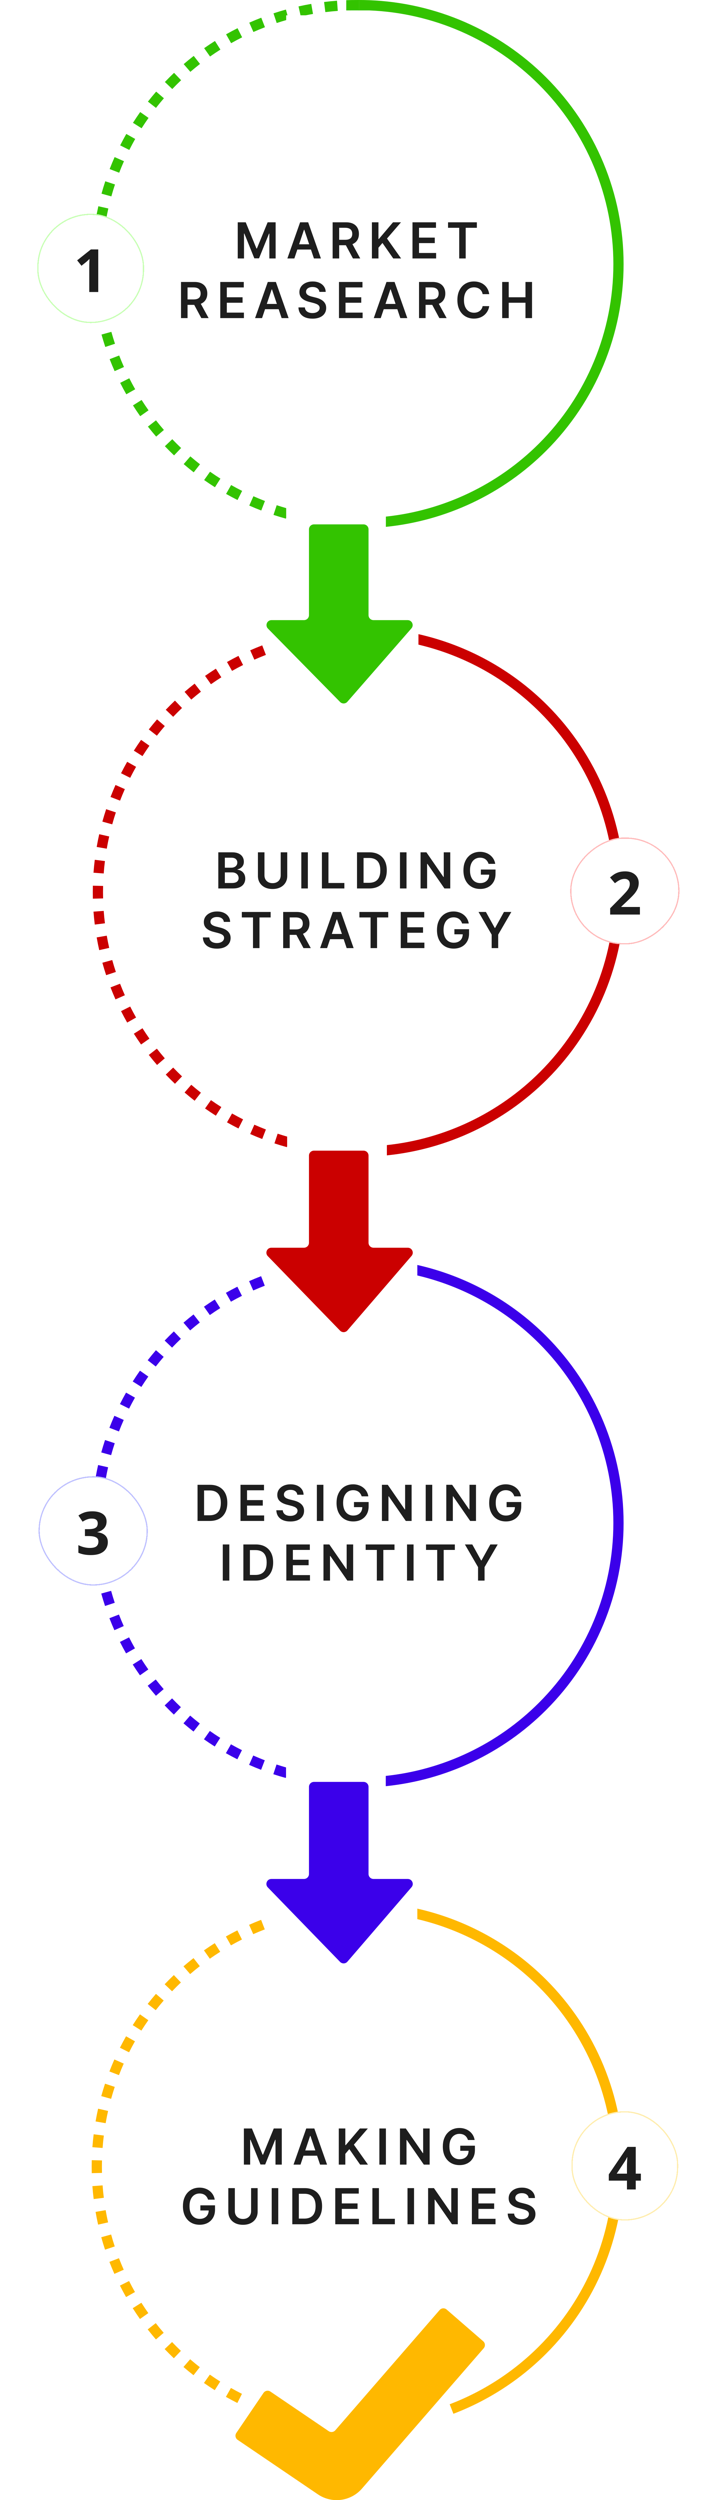 <svg width="289" height="1006" viewBox="0 0 289 1006" fill="none" xmlns="http://www.w3.org/2000/svg">
<path d="M95.689 89.454H98.913L103.231 99.994H103.402L107.72 89.454H110.944V104H108.416V94.007H108.281L104.261 103.957H102.372L98.352 93.986H98.217V104H95.689V89.454ZM118.481 104H115.669L120.79 89.454H124.043L129.17 104H126.358L122.473 92.438H122.359L118.481 104ZM118.574 98.297H126.244V100.413H118.574V98.297ZM133.886 104V89.454H139.341C140.458 89.454 141.396 89.649 142.153 90.037C142.916 90.425 143.491 90.97 143.879 91.671C144.272 92.367 144.469 93.178 144.469 94.106C144.469 95.039 144.27 95.849 143.872 96.535C143.479 97.217 142.899 97.745 142.132 98.119C141.365 98.489 140.423 98.673 139.305 98.673H135.42V96.486H138.95C139.604 96.486 140.139 96.396 140.555 96.216C140.972 96.031 141.28 95.764 141.479 95.413C141.682 95.058 141.784 94.623 141.784 94.106C141.784 93.59 141.682 93.15 141.479 92.785C141.275 92.416 140.965 92.137 140.548 91.947C140.131 91.753 139.594 91.656 138.936 91.656H136.521V104H133.886ZM141.4 97.409L145.001 104H142.061L138.524 97.409H141.4ZM149.694 104V89.454H152.329V96.138H152.507L158.181 89.454H161.399L155.774 95.981L161.448 104H158.281L153.941 97.764L152.329 99.668V104H149.694ZM166.029 104V89.454H175.489V91.663H168.664V95.612H174.999V97.821H168.664V101.791H175.546V104H166.029ZM180.338 91.663V89.454H191.944V91.663H187.448V104H184.834V91.663H180.338ZM72.856 128V113.455H78.31C79.428 113.455 80.365 113.649 81.123 114.037C81.885 114.425 82.46 114.97 82.849 115.67C83.242 116.366 83.438 117.179 83.438 118.107C83.438 119.039 83.239 119.849 82.842 120.536C82.449 121.217 81.868 121.745 81.102 122.119C80.334 122.489 79.392 122.673 78.275 122.673H74.39V120.486H77.92C78.573 120.486 79.108 120.396 79.525 120.216C79.942 120.031 80.249 119.764 80.448 119.413C80.652 119.058 80.754 118.623 80.754 118.107C80.754 117.59 80.652 117.15 80.448 116.786C80.245 116.416 79.934 116.137 79.518 115.947C79.101 115.753 78.564 115.656 77.906 115.656H75.491V128H72.856ZM80.37 121.409L83.971 128H81.031L77.493 121.409H80.37ZM88.664 128V113.455H98.124V115.663H91.299V119.612H97.634V121.821H91.299V125.791H98.181V128H88.664ZM105.48 128H102.667L107.788 113.455H111.041L116.169 128H113.356L109.471 116.438H109.358L105.48 128ZM105.572 122.297H113.243V124.413H105.572V122.297ZM128.555 117.453C128.489 116.833 128.209 116.35 127.717 116.004C127.229 115.659 126.595 115.486 125.814 115.486C125.264 115.486 124.793 115.569 124.4 115.734C124.007 115.9 123.707 116.125 123.498 116.409C123.29 116.693 123.183 117.018 123.179 117.382C123.179 117.685 123.247 117.948 123.385 118.17C123.527 118.393 123.718 118.582 123.96 118.739C124.201 118.89 124.469 119.018 124.763 119.122C125.056 119.226 125.352 119.314 125.65 119.385L127.014 119.726C127.563 119.854 128.091 120.027 128.598 120.244C129.109 120.462 129.566 120.737 129.968 121.068C130.376 121.4 130.698 121.8 130.934 122.268C131.171 122.737 131.289 123.286 131.289 123.916C131.289 124.768 131.072 125.519 130.636 126.168C130.2 126.812 129.571 127.316 128.747 127.68C127.928 128.04 126.936 128.22 125.771 128.22C124.639 128.22 123.657 128.045 122.824 127.695C121.995 127.344 121.346 126.833 120.878 126.161C120.414 125.488 120.163 124.669 120.125 123.703H122.717C122.755 124.21 122.911 124.631 123.186 124.967C123.46 125.304 123.818 125.554 124.258 125.72C124.703 125.886 125.2 125.969 125.75 125.969C126.323 125.969 126.825 125.884 127.255 125.713C127.691 125.538 128.032 125.296 128.278 124.989C128.524 124.676 128.65 124.312 128.655 123.895C128.65 123.516 128.539 123.204 128.321 122.957C128.103 122.706 127.798 122.498 127.405 122.332C127.016 122.162 126.562 122.01 126.041 121.878L124.386 121.452C123.188 121.144 122.241 120.678 121.545 120.053C120.854 119.423 120.508 118.587 120.508 117.545C120.508 116.688 120.74 115.938 121.204 115.294C121.673 114.65 122.31 114.151 123.115 113.795C123.92 113.436 124.831 113.256 125.849 113.256C126.881 113.256 127.786 113.436 128.562 113.795C129.343 114.151 129.957 114.645 130.402 115.28C130.847 115.91 131.076 116.634 131.091 117.453H128.555ZM136.439 128V113.455H145.899V115.663H139.074V119.612H145.409V121.821H139.074V125.791H145.956V128H136.439ZM153.255 128H150.442L155.563 113.455H158.816L163.944 128H161.131L157.246 116.437H157.133L153.255 128ZM153.347 122.297H161.018V124.413H153.347V122.297ZM168.66 128V113.455H174.114C175.232 113.455 176.169 113.649 176.927 114.037C177.689 114.425 178.264 114.97 178.653 115.67C179.046 116.366 179.242 117.179 179.242 118.107C179.242 119.039 179.043 119.849 178.645 120.536C178.252 121.217 177.672 121.745 176.905 122.119C176.138 122.489 175.196 122.673 174.079 122.673H170.194V120.486H173.724C174.377 120.486 174.912 120.396 175.329 120.216C175.745 120.031 176.053 119.764 176.252 119.413C176.456 119.058 176.557 118.623 176.557 118.107C176.557 117.59 176.456 117.15 176.252 116.786C176.048 116.416 175.738 116.137 175.322 115.947C174.905 115.753 174.368 115.656 173.709 115.656H171.295V128H168.66ZM176.174 121.409L179.775 128L176.834 128L173.297 121.409H176.174ZM196.918 118.362H194.262C194.186 117.927 194.046 117.541 193.842 117.205C193.639 116.864 193.386 116.575 193.083 116.338C192.779 116.101 192.434 115.924 192.046 115.805C191.662 115.682 191.248 115.621 190.803 115.621C190.012 115.621 189.311 115.82 188.7 116.217C188.09 116.61 187.611 117.188 187.266 117.95C186.92 118.708 186.747 119.634 186.747 120.727C186.747 121.84 186.92 122.777 187.266 123.54C187.616 124.297 188.094 124.87 188.7 125.259C189.311 125.642 190.01 125.834 190.796 125.834C191.231 125.834 191.638 125.777 192.017 125.663C192.401 125.545 192.744 125.372 193.047 125.145C193.355 124.918 193.613 124.638 193.821 124.307C194.034 123.975 194.181 123.597 194.262 123.17L196.918 123.185C196.818 123.876 196.603 124.525 196.271 125.131C195.945 125.737 195.516 126.272 194.986 126.736C194.456 127.195 193.835 127.555 193.125 127.815C192.415 128.071 191.627 128.199 190.76 128.199C189.482 128.199 188.341 127.903 187.337 127.311C186.333 126.719 185.542 125.865 184.965 124.747C184.387 123.63 184.098 122.29 184.098 120.727C184.098 119.16 184.389 117.82 184.972 116.707C185.554 115.59 186.347 114.735 187.351 114.143C188.355 113.552 189.491 113.256 190.76 113.256C191.57 113.256 192.323 113.369 193.019 113.597C193.715 113.824 194.335 114.158 194.879 114.598C195.424 115.034 195.871 115.569 196.222 116.203C196.577 116.833 196.809 117.553 196.918 118.362ZM202.131 128V113.455H204.766V119.612H211.506V113.455H214.148V128H211.506V121.821H204.766V128H202.131Z" fill="#1E1E1E"/>
<path d="M87.869 357.5V342.955H93.437C94.488 342.955 95.362 343.12 96.058 343.452C96.759 343.778 97.282 344.226 97.628 344.794C97.978 345.362 98.153 346.006 98.153 346.726C98.153 347.318 98.04 347.824 97.812 348.246C97.585 348.662 97.279 349.001 96.896 349.261C96.513 349.522 96.084 349.709 95.611 349.822V349.964C96.127 349.993 96.621 350.152 97.095 350.44C97.573 350.724 97.964 351.127 98.267 351.648C98.57 352.169 98.721 352.798 98.721 353.537C98.721 354.29 98.539 354.967 98.174 355.568C97.81 356.165 97.261 356.636 96.527 356.982C95.793 357.327 94.87 357.5 93.757 357.5H87.869ZM90.504 355.298H93.338C94.294 355.298 94.983 355.116 95.404 354.751C95.831 354.382 96.044 353.909 96.044 353.331C96.044 352.9 95.937 352.512 95.724 352.166C95.511 351.816 95.208 351.541 94.815 351.342C94.422 351.139 93.953 351.037 93.409 351.037H90.504V355.298ZM90.504 349.141H93.111C93.565 349.141 93.975 349.058 94.339 348.892C94.704 348.722 94.99 348.482 95.199 348.175C95.412 347.862 95.518 347.493 95.518 347.067C95.518 346.503 95.319 346.039 94.922 345.675C94.529 345.31 93.944 345.128 93.167 345.128H90.504V349.141ZM112.983 342.955H115.618V352.457C115.618 353.499 115.371 354.415 114.879 355.206C114.391 355.997 113.705 356.615 112.819 357.06C111.934 357.5 110.899 357.72 109.716 357.72C108.527 357.72 107.49 357.5 106.605 357.06C105.719 356.615 105.033 355.997 104.545 355.206C104.057 354.415 103.814 353.499 103.814 352.457V342.955H106.449V352.237C106.449 352.843 106.581 353.383 106.846 353.857C107.116 354.33 107.495 354.702 107.983 354.972C108.47 355.237 109.048 355.369 109.716 355.369C110.383 355.369 110.961 355.237 111.449 354.972C111.941 354.702 112.32 354.33 112.585 353.857C112.85 353.383 112.983 352.843 112.983 352.237V342.955ZM123.916 342.955V357.5H121.282V342.955H123.916ZM129.57 357.5V342.955H132.205V355.291H138.611V357.5H129.57ZM148.627 357.5H143.698V342.955H148.726C150.17 342.955 151.411 343.246 152.448 343.828C153.49 344.406 154.29 345.237 154.849 346.321C155.407 347.405 155.687 348.703 155.687 350.213C155.687 351.728 155.405 353.03 154.841 354.119C154.283 355.208 153.475 356.044 152.42 356.626C151.368 357.209 150.104 357.5 148.627 357.5ZM146.333 355.22H148.499C149.512 355.22 150.358 355.036 151.035 354.666C151.712 354.292 152.221 353.736 152.562 352.997C152.902 352.254 153.073 351.326 153.073 350.213C153.073 349.1 152.902 348.177 152.562 347.443C152.221 346.705 151.716 346.153 151.049 345.788C150.386 345.419 149.562 345.234 148.577 345.234H146.333V355.22ZM163.625 342.955V357.5H160.99V342.955H163.625ZM181.232 342.955V357.5H178.888L172.034 347.592H171.913V357.5H169.278V342.955H171.636L178.483 352.869H178.611V342.955H181.232ZM196.647 347.599C196.529 347.216 196.365 346.873 196.157 346.57C195.953 346.262 195.707 345.999 195.418 345.781C195.134 345.563 194.807 345.4 194.438 345.291C194.069 345.178 193.666 345.121 193.231 345.121C192.45 345.121 191.753 345.317 191.143 345.71C190.532 346.103 190.051 346.681 189.701 347.443C189.355 348.201 189.182 349.124 189.182 350.213C189.182 351.312 189.355 352.242 189.701 353.004C190.047 353.767 190.527 354.347 191.143 354.744C191.758 355.137 192.473 355.334 193.288 355.334C194.026 355.334 194.665 355.192 195.205 354.908C195.75 354.624 196.169 354.221 196.462 353.7C196.756 353.175 196.903 352.559 196.903 351.854L197.499 351.946H193.55V349.886H199.452V351.634C199.452 352.879 199.187 353.956 198.657 354.865C198.127 355.774 197.397 356.475 196.469 356.967C195.541 357.455 194.476 357.699 193.273 357.699C191.933 357.699 190.757 357.398 189.744 356.797C188.735 356.191 187.947 355.331 187.378 354.219C186.815 353.101 186.533 351.776 186.533 350.241C186.533 349.067 186.699 348.018 187.03 347.095C187.367 346.172 187.835 345.388 188.437 344.744C189.038 344.096 189.744 343.603 190.553 343.267C191.363 342.926 192.244 342.756 193.195 342.756C194 342.756 194.751 342.874 195.447 343.111C196.143 343.343 196.761 343.674 197.3 344.105C197.845 344.536 198.292 345.047 198.643 345.639C198.993 346.231 199.223 346.884 199.332 347.599H196.647ZM90.09 370.953C90.024 370.333 89.745 369.85 89.252 369.504C88.764 369.159 88.13 368.986 87.349 368.986C86.8 368.986 86.328 369.069 85.935 369.234C85.542 369.4 85.242 369.625 85.034 369.909C84.825 370.193 84.719 370.518 84.714 370.882C84.714 371.185 84.782 371.448 84.92 371.67C85.062 371.893 85.254 372.082 85.495 372.239C85.737 372.39 86.004 372.518 86.298 372.622C86.591 372.726 86.887 372.814 87.185 372.885L88.549 373.226C89.098 373.354 89.626 373.527 90.133 373.744C90.644 373.962 91.101 374.237 91.504 374.568C91.911 374.9 92.233 375.3 92.469 375.768C92.706 376.237 92.825 376.786 92.825 377.416C92.825 378.268 92.607 379.019 92.171 379.668C91.736 380.312 91.106 380.816 90.282 381.18C89.463 381.54 88.471 381.72 87.306 381.72C86.175 381.72 85.192 381.545 84.359 381.195C83.53 380.844 82.882 380.333 82.413 379.661C81.949 378.988 81.698 378.169 81.66 377.203H84.252C84.29 377.71 84.446 378.131 84.721 378.467C84.996 378.804 85.353 379.054 85.793 379.22C86.239 379.386 86.736 379.469 87.285 379.469C87.858 379.469 88.36 379.384 88.791 379.213C89.226 379.038 89.567 378.796 89.813 378.489C90.059 378.176 90.185 377.812 90.19 377.395C90.185 377.016 90.074 376.704 89.856 376.457C89.638 376.206 89.333 375.998 88.94 375.832C88.551 375.662 88.097 375.51 87.576 375.378L85.921 374.952C84.723 374.644 83.776 374.178 83.08 373.553C82.389 372.923 82.043 372.087 82.043 371.045C82.043 370.188 82.275 369.438 82.739 368.794C83.208 368.15 83.845 367.651 84.65 367.295C85.455 366.936 86.366 366.756 87.384 366.756C88.416 366.756 89.321 366.936 90.097 367.295C90.879 367.651 91.492 368.145 91.937 368.78C92.382 369.41 92.612 370.134 92.626 370.953H90.09ZM97.335 369.163V366.955H108.94V369.163H104.444V381.5H101.83V369.163H97.335ZM113.977 381.5V366.955H119.431C120.549 366.955 121.486 367.149 122.244 367.537C123.006 367.925 123.581 368.47 123.97 369.17C124.363 369.866 124.559 370.679 124.559 371.607C124.559 372.539 124.36 373.349 123.963 374.036C123.57 374.717 122.99 375.245 122.223 375.619C121.456 375.989 120.513 376.173 119.396 376.173H115.511V373.986H119.041C119.694 373.986 120.229 373.896 120.646 373.716C121.063 373.531 121.37 373.264 121.569 372.913C121.773 372.558 121.875 372.123 121.875 371.607C121.875 371.09 121.773 370.65 121.569 370.286C121.366 369.916 121.055 369.637 120.639 369.447C120.222 369.253 119.685 369.156 119.027 369.156H116.612V381.5H113.977ZM121.491 374.909L125.092 381.5H122.152L118.615 374.909H121.491ZM131.653 381.5H128.84L133.961 366.955H137.214L142.341 381.5H139.529L135.644 369.938H135.53L131.653 381.5ZM131.745 375.797H139.415V377.913H131.745V375.797ZM144.66 369.163V366.955H156.265V369.163H151.77V381.5H149.156V369.163H144.66ZM161.303 381.5V366.955H170.763V369.163H163.938V373.112H170.273V375.321H163.938V379.291H170.82V381.5H161.303ZM185.995 371.599C185.877 371.216 185.714 370.873 185.505 370.57C185.302 370.262 185.056 369.999 184.767 369.781C184.483 369.563 184.156 369.4 183.787 369.291C183.417 369.178 183.015 369.121 182.579 369.121C181.798 369.121 181.102 369.317 180.491 369.71C179.88 370.103 179.4 370.681 179.049 371.443C178.704 372.201 178.531 373.124 178.531 374.213C178.531 375.312 178.704 376.242 179.049 377.004C179.395 377.767 179.876 378.347 180.491 378.744C181.107 379.137 181.822 379.334 182.636 379.334C183.375 379.334 184.014 379.192 184.554 378.908C185.098 378.624 185.517 378.221 185.811 377.7C186.104 377.175 186.251 376.559 186.251 375.854L186.848 375.946H182.899V373.886H188.801V375.634C188.801 376.879 188.536 377.956 188.005 378.865C187.475 379.774 186.746 380.475 185.818 380.967C184.89 381.455 183.824 381.699 182.622 381.699C181.282 381.699 180.105 381.398 179.092 380.797C178.083 380.191 177.295 379.331 176.727 378.219C176.163 377.101 175.882 375.776 175.882 374.241C175.882 373.067 176.047 372.018 176.379 371.095C176.715 370.172 177.184 369.388 177.785 368.744C178.386 368.096 179.092 367.603 179.902 367.267C180.711 366.926 181.592 366.756 182.544 366.756C183.349 366.756 184.099 366.874 184.795 367.111C185.491 367.343 186.109 367.674 186.649 368.105C187.193 368.536 187.641 369.047 187.991 369.639C188.342 370.231 188.571 370.884 188.68 371.599H185.995ZM192.608 366.955H195.583L199.142 373.389H199.284L202.842 366.955H205.818L200.527 376.074V381.5H197.899V376.074L192.608 366.955Z" fill="#1E1E1E"/>
<path d="M98.163 856.455H101.388L105.706 866.994H105.876L110.194 856.455H113.419V871H110.89V861.007H110.756L106.736 870.957H104.846L100.827 860.986H100.692V871H98.163V856.455ZM120.956 871H118.144L123.264 856.455H126.517L131.645 871H128.832L124.948 859.438H124.834L120.956 871ZM121.048 865.297H128.719V867.413H121.048V865.297ZM136.361 871V856.455H138.996V863.138H139.173L144.848 856.455H148.065L142.44 862.982L148.115 871H144.947L140.608 864.764L138.996 866.668V871H136.361ZM155.331 856.455V871H152.696V856.455H155.331ZM172.937 856.455V871H170.594L163.74 861.092H163.619V871H160.984V856.455H163.342L170.189 866.369H170.317V856.455H172.937ZM188.353 861.099C188.234 860.716 188.071 860.373 187.863 860.07C187.659 859.762 187.413 859.499 187.124 859.281C186.84 859.063 186.513 858.9 186.144 858.791C185.775 858.678 185.372 858.621 184.937 858.621C184.155 858.621 183.459 858.817 182.849 859.21C182.238 859.603 181.757 860.181 181.407 860.943C181.061 861.701 180.888 862.624 180.888 863.713C180.888 864.812 181.061 865.742 181.407 866.504C181.752 867.267 182.233 867.847 182.849 868.244C183.464 868.637 184.179 868.834 184.993 868.834C185.732 868.834 186.371 868.692 186.911 868.408C187.456 868.124 187.875 867.721 188.168 867.2C188.462 866.675 188.608 866.059 188.608 865.354L189.205 865.446H185.256V863.386H191.158V865.134C191.158 866.379 190.893 867.456 190.363 868.365C189.832 869.274 189.103 869.975 188.175 870.467C187.247 870.955 186.182 871.199 184.979 871.199C183.639 871.199 182.463 870.898 181.449 870.297C180.441 869.691 179.653 868.831 179.084 867.719C178.521 866.601 178.239 865.276 178.239 863.741C178.239 862.567 178.405 861.518 178.736 860.595C179.073 859.672 179.541 858.888 180.143 858.244C180.744 857.596 181.449 857.103 182.259 856.767C183.069 856.426 183.949 856.256 184.901 856.256C185.706 856.256 186.456 856.374 187.153 856.611C187.849 856.843 188.466 857.174 189.006 857.605C189.551 858.036 189.998 858.547 190.349 859.139C190.699 859.731 190.929 860.384 191.037 861.099H188.353ZM83.743 885.099C83.625 884.716 83.461 884.373 83.253 884.07C83.049 883.762 82.803 883.499 82.514 883.281C82.23 883.063 81.904 882.9 81.534 882.791C81.165 882.678 80.763 882.621 80.327 882.621C79.546 882.621 78.85 882.817 78.239 883.21C77.628 883.603 77.147 884.181 76.797 884.943C76.451 885.701 76.279 886.624 76.279 887.713C76.279 888.812 76.451 889.742 76.797 890.504C77.143 891.267 77.623 891.847 78.239 892.244C78.854 892.637 79.569 892.834 80.384 892.834C81.122 892.834 81.761 892.692 82.301 892.408C82.846 892.124 83.265 891.721 83.558 891.2C83.852 890.675 83.999 890.059 83.999 889.354L84.595 889.446H80.647V887.386H86.548V889.134C86.548 890.379 86.283 891.456 85.753 892.365C85.223 893.274 84.493 893.975 83.566 894.467C82.638 894.955 81.572 895.199 80.37 895.199C79.029 895.199 77.853 894.898 76.84 894.297C75.831 893.691 75.043 892.831 74.475 891.719C73.911 890.601 73.629 889.276 73.629 887.741C73.629 886.567 73.795 885.518 74.127 884.595C74.463 883.672 74.931 882.888 75.533 882.244C76.134 881.596 76.84 881.103 77.649 880.767C78.459 880.426 79.34 880.256 80.291 880.256C81.096 880.256 81.847 880.374 82.543 880.611C83.239 880.843 83.857 881.174 84.397 881.605C84.941 882.036 85.388 882.547 85.739 883.139C86.089 883.731 86.319 884.384 86.428 885.099H83.743ZM101.065 880.455H103.7V889.957C103.7 890.999 103.454 891.915 102.962 892.706C102.474 893.497 101.787 894.115 100.902 894.56C100.017 895 98.982 895.22 97.798 895.22C96.61 895.22 95.573 895 94.688 894.56C93.802 894.115 93.116 893.497 92.628 892.706C92.14 891.915 91.896 890.999 91.896 889.957V880.455H94.531V889.737C94.531 890.343 94.664 890.883 94.929 891.357C95.199 891.83 95.578 892.202 96.065 892.472C96.553 892.737 97.131 892.869 97.798 892.869C98.466 892.869 99.044 892.737 99.531 892.472C100.024 892.202 100.403 891.83 100.668 891.357C100.933 890.883 101.065 890.343 101.065 889.737V880.455ZM111.999 880.455V895H109.364V880.455H111.999ZM122.582 895H117.653V880.455H122.681C124.125 880.455 125.366 880.746 126.403 881.328C127.444 881.906 128.244 882.737 128.803 883.821C129.362 884.905 129.641 886.203 129.641 887.713C129.641 889.228 129.36 890.53 128.796 891.619C128.237 892.708 127.43 893.544 126.374 894.126C125.323 894.709 124.059 895 122.582 895ZM120.288 892.72H122.454C123.467 892.72 124.312 892.536 124.989 892.166C125.666 891.792 126.175 891.236 126.516 890.497C126.857 889.754 127.028 888.826 127.028 887.713C127.028 886.6 126.857 885.677 126.516 884.943C126.175 884.205 125.671 883.653 125.003 883.288C124.341 882.919 123.517 882.734 122.532 882.734H120.288V892.72ZM134.945 895V880.455H144.405V882.663H137.58V886.612H143.915V888.821H137.58V892.791H144.462V895H134.945ZM149.893 895V880.455H152.528V892.791H158.934V895H149.893ZM166.656 880.455V895H164.021V880.455H166.656ZM184.263 880.455V895H181.919L175.065 885.092H174.945V895H172.31V880.455H174.668L181.514 890.369H181.642V880.455H184.263ZM189.934 895V880.455H199.394V882.663H192.569V886.612H198.904V888.821H192.569V892.791H199.451V895H189.934ZM212.787 884.453C212.721 883.833 212.442 883.35 211.949 883.004C211.461 882.659 210.827 882.486 210.046 882.486C209.496 882.486 209.025 882.569 208.632 882.734C208.239 882.9 207.939 883.125 207.73 883.409C207.522 883.693 207.415 884.018 207.411 884.382C207.411 884.685 207.479 884.948 207.617 885.17C207.759 885.393 207.951 885.582 208.192 885.739C208.433 885.89 208.701 886.018 208.995 886.122C209.288 886.226 209.584 886.314 209.882 886.385L211.246 886.726C211.795 886.854 212.323 887.027 212.83 887.244C213.341 887.462 213.798 887.737 214.201 888.068C214.608 888.4 214.93 888.8 215.166 889.268C215.403 889.737 215.522 890.286 215.522 890.916C215.522 891.768 215.304 892.519 214.868 893.168C214.433 893.812 213.803 894.316 212.979 894.68C212.16 895.04 211.168 895.22 210.003 895.22C208.871 895.22 207.889 895.045 207.056 894.695C206.227 894.344 205.578 893.833 205.11 893.161C204.646 892.488 204.395 891.669 204.357 890.703H206.949C206.987 891.21 207.143 891.631 207.418 891.967C207.692 892.304 208.05 892.554 208.49 892.72C208.935 892.886 209.433 892.969 209.982 892.969C210.555 892.969 211.057 892.884 211.487 892.713C211.923 892.538 212.264 892.296 212.51 891.989C212.756 891.676 212.882 891.312 212.887 890.895C212.882 890.516 212.771 890.204 212.553 889.957C212.335 889.706 212.03 889.498 211.637 889.332C211.248 889.162 210.794 889.01 210.273 888.878L208.618 888.452C207.42 888.144 206.473 887.678 205.777 887.053C205.086 886.423 204.74 885.587 204.74 884.545C204.74 883.688 204.972 882.938 205.436 882.294C205.905 881.65 206.542 881.151 207.347 880.795C208.152 880.436 209.063 880.256 210.081 880.256C211.113 880.256 212.018 880.436 212.794 880.795C213.576 881.151 214.189 881.645 214.634 882.28C215.079 882.91 215.308 883.634 215.323 884.453H212.787Z" fill="#1E1E1E"/>
<path d="M84.439 612H79.51V597.455H84.538C85.983 597.455 87.223 597.746 88.26 598.328C89.302 598.906 90.102 599.737 90.661 600.821C91.219 601.905 91.499 603.203 91.499 604.713C91.499 606.228 91.217 607.53 90.653 608.619C90.095 609.708 89.287 610.544 88.232 611.126C87.18 611.709 85.916 612 84.439 612ZM82.145 609.72H84.311C85.324 609.72 86.17 609.536 86.847 609.166C87.524 608.792 88.033 608.236 88.374 607.497C88.715 606.754 88.885 605.826 88.885 604.713C88.885 603.6 88.715 602.677 88.374 601.943C88.033 601.205 87.528 600.653 86.861 600.288C86.198 599.919 85.374 599.734 84.389 599.734H82.145V609.72ZM96.802 612V597.455H106.262V599.663H99.437V603.612H105.772V605.821H99.437V609.791H106.319V612H96.802ZM119.656 601.453C119.589 600.833 119.31 600.35 118.817 600.004C118.33 599.659 117.695 599.486 116.914 599.486C116.365 599.486 115.894 599.569 115.501 599.734C115.108 599.9 114.807 600.125 114.599 600.409C114.39 600.693 114.284 601.018 114.279 601.382C114.279 601.685 114.348 601.948 114.485 602.17C114.627 602.393 114.819 602.582 115.06 602.739C115.302 602.89 115.569 603.018 115.863 603.122C116.156 603.226 116.452 603.314 116.751 603.385L118.114 603.726C118.664 603.854 119.191 604.027 119.698 604.244C120.209 604.462 120.666 604.737 121.069 605.068C121.476 605.4 121.798 605.8 122.035 606.268C122.272 606.737 122.39 607.286 122.39 607.916C122.39 608.768 122.172 609.519 121.736 610.168C121.301 610.812 120.671 611.316 119.847 611.68C119.028 612.04 118.036 612.22 116.871 612.22C115.74 612.22 114.757 612.045 113.924 611.695C113.095 611.344 112.447 610.833 111.978 610.161C111.514 609.488 111.263 608.669 111.225 607.703H113.817C113.855 608.21 114.012 608.631 114.286 608.967C114.561 609.304 114.918 609.554 115.359 609.72C115.804 609.886 116.301 609.969 116.85 609.969C117.423 609.969 117.925 609.884 118.356 609.713C118.791 609.538 119.132 609.296 119.379 608.989C119.625 608.676 119.75 608.312 119.755 607.895C119.75 607.516 119.639 607.204 119.421 606.957C119.203 606.706 118.898 606.498 118.505 606.332C118.117 606.162 117.662 606.01 117.141 605.878L115.486 605.452C114.289 605.144 113.342 604.678 112.646 604.053C111.954 603.423 111.609 602.587 111.609 601.545C111.609 600.688 111.841 599.938 112.305 599.294C112.773 598.65 113.41 598.151 114.215 597.795C115.02 597.436 115.932 597.256 116.95 597.256C117.982 597.256 118.886 597.436 119.663 597.795C120.444 598.151 121.057 598.645 121.502 599.28C121.947 599.91 122.177 600.634 122.191 601.453H119.656ZM130.174 597.455V612H127.539V597.455H130.174ZM145.572 602.099C145.453 601.716 145.29 601.373 145.082 601.07C144.878 600.762 144.632 600.499 144.343 600.281C144.059 600.063 143.732 599.9 143.363 599.791C142.993 599.678 142.591 599.621 142.155 599.621C141.374 599.621 140.678 599.817 140.067 600.21C139.457 600.603 138.976 601.181 138.626 601.943C138.28 602.701 138.107 603.624 138.107 604.713C138.107 605.812 138.28 606.742 138.626 607.504C138.971 608.267 139.452 608.847 140.067 609.244C140.683 609.637 141.398 609.834 142.212 609.834C142.951 609.834 143.59 609.692 144.13 609.408C144.674 609.124 145.093 608.721 145.387 608.2C145.68 607.675 145.827 607.059 145.827 606.354L146.424 606.446H142.475V604.386H148.377V606.134C148.377 607.379 148.112 608.456 147.582 609.365C147.051 610.274 146.322 610.975 145.394 611.467C144.466 611.955 143.401 612.199 142.198 612.199C140.858 612.199 139.681 611.898 138.668 611.297C137.66 610.691 136.871 609.831 136.303 608.719C135.74 607.601 135.458 606.276 135.458 604.741C135.458 603.567 135.624 602.518 135.955 601.595C136.291 600.672 136.76 599.888 137.361 599.244C137.963 598.596 138.668 598.103 139.478 597.767C140.287 597.426 141.168 597.256 142.12 597.256C142.925 597.256 143.675 597.374 144.371 597.611C145.067 597.843 145.685 598.174 146.225 598.605C146.769 599.036 147.217 599.547 147.567 600.139C147.918 600.731 148.147 601.384 148.256 602.099H145.572ZM165.678 597.455V612H163.334L156.481 602.092H156.36V612H153.725V597.455H156.083L162.929 607.369H163.057V597.455H165.678ZM173.984 597.455V612H171.349V597.455H173.984ZM191.591 597.455V612H189.247L182.393 602.092H182.272V612H179.637V597.455H181.995L188.842 607.369H188.97V597.455H191.591ZM207.006 602.099C206.888 601.716 206.724 601.373 206.516 601.07C206.312 600.762 206.066 600.499 205.777 600.281C205.493 600.063 205.166 599.9 204.797 599.791C204.428 599.678 204.025 599.621 203.59 599.621C202.808 599.621 202.112 599.817 201.502 600.21C200.891 600.603 200.41 601.181 200.06 601.943C199.714 602.701 199.541 603.624 199.541 604.713C199.541 605.812 199.714 606.742 200.06 607.504C200.406 608.267 200.886 608.847 201.502 609.244C202.117 609.637 202.832 609.834 203.647 609.834C204.385 609.834 205.024 609.692 205.564 609.408C206.109 609.124 206.528 608.721 206.821 608.2C207.115 607.675 207.262 607.059 207.262 606.354L207.858 606.446H203.909V604.386H209.811V606.134C209.811 607.379 209.546 608.456 209.016 609.365C208.486 610.274 207.756 610.975 206.828 611.467C205.9 611.955 204.835 612.199 203.632 612.199C202.292 612.199 201.116 611.898 200.103 611.297C199.094 610.691 198.306 609.831 197.737 608.719C197.174 607.601 196.892 606.276 196.892 604.741C196.892 603.567 197.058 602.518 197.389 601.595C197.726 600.672 198.194 599.888 198.796 599.244C199.397 598.596 200.103 598.103 200.912 597.767C201.722 597.426 202.603 597.256 203.554 597.256C204.359 597.256 205.11 597.374 205.806 597.611C206.502 597.843 207.12 598.174 207.659 598.605C208.204 599.036 208.651 599.547 209.002 600.139C209.352 600.731 209.582 601.384 209.691 602.099H207.006ZM92.305 621.455V636H89.67V621.455H92.305ZM102.887 636H97.958V621.455H102.987C104.431 621.455 105.671 621.746 106.708 622.328C107.75 622.906 108.55 623.737 109.109 624.821C109.667 625.905 109.947 627.203 109.947 628.713C109.947 630.228 109.665 631.53 109.102 632.619C108.543 633.708 107.736 634.544 106.68 635.126C105.629 635.709 104.364 636 102.887 636ZM100.593 633.72H102.759C103.772 633.72 104.618 633.536 105.295 633.166C105.972 632.792 106.481 632.236 106.822 631.497C107.163 630.754 107.333 629.826 107.333 628.713C107.333 627.6 107.163 626.677 106.822 625.943C106.481 625.205 105.977 624.653 105.309 624.288C104.646 623.919 103.822 623.734 102.837 623.734H100.593V633.72ZM115.25 636V621.455H124.711V623.663H117.885V627.612H124.22V629.821H117.885V633.791H124.767V636H115.25ZM142.152 621.455V636H139.808L132.954 626.092H132.834V636H130.199V621.455H132.557L139.403 631.369H139.531V621.455H142.152ZM147.184 623.663V621.455H158.789V623.663H154.293V636H151.679V623.663H147.184ZM166.461 621.455V636H163.826V621.455H166.461ZM171.475 623.663V621.455H183.08V623.663H178.585V636H175.971V623.663H171.475ZM187.123 621.455H190.099L193.657 627.889H193.799L197.358 621.455H200.333L195.042 630.574V636H192.414V630.574L187.123 621.455Z" fill="#1E1E1E"/>
<path d="M155.317 207.871C178.496 205.416 200.266 195.118 216.901 178.517C236.099 159.357 246.885 133.37 246.885 106.274C246.885 79.178 236.099 53.191 216.901 34.031C198.675 15.841 174.284 5.219 148.63 4.19L144.514 4.19L144.514 -4.65463e-06C145.889 -4.59454e-06 147.261 0.027 148.63 0.079C175.376 1.111 200.813 12.167 219.811 31.127C239.781 51.057 251 78.088 251 106.274C251 134.46 239.781 161.491 219.811 181.421C202.404 198.794 179.591 209.53 155.317 212L155.317 207.871Z" fill="#33C300"/>
<path d="M115.192 204.461L115.192 208.31L115.084 208.699C113.404 208.234 111.736 207.729 110.083 207.184L111.374 203.284C112.638 203.701 113.911 204.094 115.192 204.461Z" fill="#33C300"/>
<path d="M115.725 6.161L115.192 6.161L115.192 8.087C113.911 8.454 112.638 8.847 111.374 9.264L110.083 5.364C111.737 4.819 113.404 4.314 115.084 3.849L115.725 6.161Z" fill="#33C300"/>
<path d="M123.061 6.161L120.96 6.161L120.154 2.582C121.852 2.201 123.562 1.862 125.28 1.564L125.984 5.611C125.007 5.78 124.032 5.964 123.061 6.161Z" fill="#33C300"/>
<path d="M144.514 -4.65463e-06C143.828 -4.74455e-06 142.113 0.007 141.428 0.02C141.243 0.023 141.057 0.027 140.872 0.032C140.371 0.044 139.87 0.06 139.37 0.079L139.37 4.19L140.872 4.19C141.709 4.169 143.676 4.19 144.514 4.19L144.514 -4.65463e-06Z" fill="#33C300"/>
<path d="M105.162 205.427L106.643 201.595C105.08 200.993 103.532 200.353 102.001 199.676L100.333 203.431C101.926 204.135 103.536 204.801 105.162 205.427Z" fill="#33C300"/>
<path d="M95.608 201.201L97.459 197.532C95.963 196.781 94.486 195.993 93.027 195.168L90.999 198.742C92.516 199.599 94.053 200.419 95.608 201.201Z" fill="#33C300"/>
<path d="M86.516 196.06L88.718 192.59C87.304 191.697 85.911 190.768 84.54 189.804L82.17 193.162C83.596 194.165 85.045 195.131 86.516 196.06Z" fill="#33C300"/>
<path d="M77.972 190.055L80.504 186.817C79.186 185.791 77.891 184.73 76.62 183.636L73.932 186.746C75.254 187.884 76.601 188.987 77.972 190.055Z" fill="#33C300"/>
<path d="M70.059 183.243L72.897 180.268C72.291 179.692 71.692 179.109 71.099 178.517C70.506 177.925 69.921 177.327 69.344 176.722L66.364 179.554C66.964 180.183 67.572 180.805 68.189 181.421C68.806 182.037 69.429 182.644 70.059 183.243Z" fill="#33C300"/>
<path d="M62.853 175.689L65.97 173.006C64.873 171.738 63.811 170.446 62.782 169.13L59.538 171.657C60.608 173.026 61.713 174.37 62.853 175.689Z" fill="#33C300"/>
<path d="M56.424 167.468L59.789 165.103C58.823 163.734 57.892 162.344 56.997 160.933L53.52 163.13C54.452 164.598 55.42 166.044 56.424 167.468Z" fill="#33C300"/>
<path d="M50.834 158.656L54.414 156.632C53.588 155.177 52.799 153.702 52.046 152.209L48.37 154.056C49.153 155.608 49.974 157.142 50.834 158.656Z" fill="#33C300"/>
<path d="M46.135 149.341L49.898 147.676C49.219 146.148 48.578 144.603 47.975 143.043L44.135 144.521C44.762 146.144 45.429 147.751 46.135 149.341Z" fill="#33C300"/>
<path d="M42.374 139.61L46.282 138.322C45.757 136.735 45.27 135.135 44.823 133.523L40.857 134.619C41.322 136.296 41.828 137.96 42.374 139.61Z" fill="#33C300"/>
<path d="M39.587 129.559L43.602 128.659C43.236 127.03 42.909 125.39 42.622 123.741L38.567 124.443C38.865 126.158 39.206 127.864 39.587 129.559Z" fill="#33C300"/>
<path d="M37.8 119.283L41.885 118.78C41.68 117.124 41.516 115.46 41.392 113.79L37.288 114.092C37.417 115.83 37.587 117.56 37.8 119.283Z" fill="#33C300"/>
<path d="M37.032 108.882L41.146 108.781C41.126 107.947 41.115 107.111 41.115 106.274C41.115 105.437 41.126 104.601 41.146 103.767L37.032 103.666C37.011 104.534 37 105.403 37 106.274C37 107.144 37.011 108.014 37.032 108.882Z" fill="#33C300"/>
<path d="M37.288 98.456L41.392 98.758C41.516 97.088 41.68 95.424 41.885 93.767L37.8 93.265C37.588 94.988 37.417 96.718 37.288 98.456Z" fill="#33C300"/>
<path d="M38.567 88.105L42.622 88.807C42.909 87.158 43.236 85.518 43.602 83.889L39.587 82.989C39.206 84.684 38.865 86.39 38.567 88.105Z" fill="#33C300"/>
<path d="M40.857 77.929L44.823 79.025C45.27 77.413 45.757 75.813 46.282 74.226L42.374 72.938C41.828 74.588 41.322 76.252 40.857 77.929Z" fill="#33C300"/>
<path d="M44.135 68.026L47.975 69.505C48.578 67.945 49.219 66.4 49.898 64.872L46.135 63.207C45.429 64.797 44.762 66.404 44.135 68.026Z" fill="#33C300"/>
<path d="M48.37 58.492L52.046 60.339C52.799 58.846 53.588 57.371 54.414 55.916L50.834 53.892C49.974 55.406 49.153 56.94 48.37 58.492Z" fill="#33C300"/>
<path d="M53.52 49.417L56.997 51.615C57.892 50.204 58.823 48.814 59.789 47.445L56.424 45.08C55.42 46.504 54.452 47.95 53.52 49.417Z" fill="#33C300"/>
<path d="M59.538 40.891L62.782 43.418C63.811 42.102 64.873 40.81 65.97 39.541L62.853 36.859C61.713 38.178 60.608 39.522 59.538 40.891Z" fill="#33C300"/>
<path d="M66.364 32.994L69.344 35.826C69.921 35.221 70.506 34.623 71.099 34.031C71.692 33.439 72.291 32.856 72.897 32.28L70.059 29.305C69.429 29.904 68.806 30.511 68.189 31.127C67.572 31.742 66.964 32.365 66.364 32.994Z" fill="#33C300"/>
<path d="M73.932 25.802L76.62 28.912C77.891 27.818 79.186 26.757 80.504 25.731L77.972 22.493C76.601 23.561 75.254 24.664 73.932 25.802Z" fill="#33C300"/>
<path d="M82.17 19.386L84.54 22.744C85.911 21.78 87.304 20.851 88.718 19.958L86.516 16.488C85.046 17.417 83.596 18.383 82.17 19.386Z" fill="#33C300"/>
<path d="M90.999 13.806L93.027 17.38C94.486 16.555 95.963 15.767 97.459 15.016L95.608 11.347C94.053 12.129 92.516 12.949 90.999 13.806Z" fill="#33C300"/>
<path d="M100.333 9.117L102.001 12.872C103.532 12.195 105.08 11.555 106.643 10.953L105.162 7.121C103.536 7.747 101.926 8.413 100.333 9.117Z" fill="#33C300"/>
<path d="M130.45 0.799L130.954 4.875C132.614 4.671 134.281 4.507 135.955 4.384L135.652 0.288C133.911 0.416 132.177 0.586 130.45 0.799Z" fill="#33C300"/>
<path d="M148.336 247.528L148.336 213C148.336 211.895 147.44 211 146.336 211L126.363 211C125.258 211 124.363 211.895 124.363 213L124.363 247.528C124.363 248.632 123.468 249.528 122.363 249.528L109.272 249.528C107.498 249.528 106.603 251.666 107.846 252.93L136.891 282.461C137.707 283.292 139.058 283.251 139.823 282.374L165.606 252.843C166.735 251.549 165.816 249.528 164.099 249.528L150.336 249.528C149.231 249.528 148.336 248.632 148.336 247.528Z" fill="#33C300"/>
<path d="M148.336 500.056L148.336 465C148.336 463.895 147.44 463 146.336 463L126.363 463C125.258 463 124.363 463.895 124.363 465L124.363 500.056C124.363 501.16 123.468 502.056 122.363 502.056L109.227 502.056C107.46 502.056 106.561 504.18 107.792 505.448L136.881 535.43C137.699 536.273 139.065 536.233 139.832 535.342L165.653 505.361C166.77 504.064 165.849 502.056 164.138 502.056L150.336 502.056C149.231 502.056 148.336 501.16 148.336 500.056Z" fill="#CB0000"/>
<path d="M148.336 754.056L148.336 719C148.336 717.895 147.44 717 146.336 717L126.363 717C125.258 717 124.363 717.895 124.363 719L124.363 754.056C124.363 755.16 123.468 756.056 122.363 756.056L109.227 756.056C107.46 756.056 106.561 758.18 107.792 759.448L136.881 789.43C137.699 790.273 139.065 790.233 139.832 789.342L165.653 759.361C166.77 758.064 165.849 756.056 164.138 756.056L150.336 756.056C149.231 756.056 148.336 755.16 148.336 754.056Z" fill="#3B00EA"/>
<g filter="url(#filter0_d_384_301)">
<rect x="15" y="84" width="43" height="44" rx="21.5" fill="white" shape-rendering="crispEdges"/>
<rect x="15.25" y="84.25" width="42.5" height="43.5" rx="21.25" stroke="#C8FFB5" stroke-width="0.5" shape-rendering="crispEdges"/>
<path d="M39.547 115.5H35.926L35.926 105.586C35.926 105.312 35.93 104.977 35.938 104.578C35.945 104.172 35.957 103.758 35.973 103.336C35.988 102.906 36.004 102.52 36.02 102.176C35.934 102.277 35.758 102.453 35.492 102.703C35.234 102.945 34.992 103.164 34.766 103.359L32.797 104.941L31.051 102.762L36.57 98.367H39.547V115.5Z" fill="#1E1E1E"/>
</g>
<path fill-rule="evenodd" clip-rule="evenodd" d="M155.72 460.763C178.91 458.305 200.69 447.989 217.332 431.36C236.539 412.168 247.33 386.139 247.33 358.997C247.33 331.856 236.539 305.826 217.332 286.634C203.77 273.083 186.797 263.725 168.429 259.394L168.429 255.172C187.898 259.575 205.904 269.397 220.244 283.725C240.223 303.688 251.447 330.765 251.447 358.997C251.447 387.23 240.223 414.306 220.244 434.269C202.828 451.671 180.004 462.425 155.72 464.899L155.72 460.763ZM115.576 457.348L115.576 461.202L115.468 461.592C113.787 461.127 112.118 460.621 110.464 460.075L111.756 456.169C113.021 456.587 114.294 456.98 115.576 457.348ZM105.541 458.315L107.023 454.477C105.459 453.874 103.91 453.233 102.378 452.554L100.71 456.316C102.303 457.021 103.914 457.688 105.541 458.315ZM97.834 450.407L95.983 454.082C94.426 453.299 92.889 452.478 91.371 451.619L93.4 448.039C94.859 448.865 96.338 449.654 97.834 450.407ZM86.886 448.933L89.088 445.457C87.674 444.562 86.281 443.632 84.909 442.667L82.538 446.03C83.965 447.034 85.415 448.002 86.886 448.933ZM80.871 439.674L78.338 442.918C76.966 441.848 75.618 440.743 74.296 439.603L76.986 436.488C78.257 437.584 79.552 438.646 80.871 439.674ZM70.422 436.094L73.261 433.114C72.655 432.538 72.055 431.953 71.462 431.36C70.868 430.767 70.283 430.168 69.706 429.562L66.724 432.399C67.325 433.029 67.933 433.653 68.55 434.269C69.167 434.886 69.791 435.494 70.422 436.094ZM66.33 425.841L63.212 428.528C62.072 427.207 60.966 425.86 59.895 424.489L63.141 421.958C64.17 423.276 65.233 424.57 66.33 425.841ZM56.78 420.293L60.146 417.924C59.18 416.553 58.249 415.16 57.354 413.747L53.875 415.948C54.806 417.418 55.775 418.867 56.78 420.293ZM54.769 409.439L51.187 411.467C50.327 409.95 49.505 408.414 48.722 406.859L52.4 405.009C53.153 406.504 53.943 407.981 54.769 409.439ZM46.486 402.135L50.251 400.468C49.571 398.937 48.93 397.39 48.327 395.828L44.485 397.308C45.113 398.933 45.78 400.543 46.486 402.135ZM46.633 391.098L42.724 392.389C42.177 390.736 41.671 389.069 41.206 387.389L45.174 386.292C45.621 387.906 46.108 389.509 46.633 391.098ZM39.935 382.321L43.952 381.419C43.585 379.787 43.258 378.145 42.971 376.493L38.915 377.196C39.213 378.915 39.553 380.623 39.935 382.321ZM42.234 371.524L38.148 372.028C37.935 370.302 37.764 368.569 37.635 366.828L41.741 366.526C41.865 368.199 42.029 369.866 42.234 371.524ZM37.379 361.61L41.495 361.509C41.474 360.673 41.464 359.835 41.464 358.997C41.464 358.159 41.474 357.322 41.495 356.486L37.379 356.385C37.357 357.254 37.347 358.125 37.347 358.997C37.347 359.869 37.357 360.74 37.379 361.61ZM41.741 351.469L37.635 351.166C37.764 349.426 37.935 347.692 38.148 345.966L42.234 346.47C42.029 348.129 41.865 349.795 41.741 351.469ZM38.915 340.798L42.971 341.501C43.258 339.85 43.585 338.207 43.952 336.575L39.935 335.674C39.553 337.371 39.213 339.08 38.915 340.798ZM45.174 331.703L41.206 330.605C41.671 328.926 42.177 327.258 42.724 325.605L46.633 326.896C46.108 328.485 45.621 330.088 45.174 331.703ZM44.485 320.686L48.327 322.167C48.93 320.604 49.571 319.057 50.251 317.526L46.486 315.859C45.78 317.451 45.113 319.061 44.485 320.686ZM52.4 312.985L48.722 311.136C49.505 309.581 50.327 308.044 51.187 306.528L54.769 308.555C53.943 310.013 53.153 311.49 52.4 312.985ZM53.875 302.046L57.354 304.247C58.249 302.834 59.18 301.441 60.146 300.071L56.78 297.702C55.775 299.127 54.806 300.576 53.875 302.046ZM63.141 296.036L59.895 293.505C60.966 292.134 62.072 290.788 63.212 289.466L66.33 292.154C65.233 293.424 64.17 294.719 63.141 296.036ZM66.724 285.595L69.706 288.432C70.283 287.826 70.868 287.227 71.462 286.634C72.055 286.041 72.655 285.457 73.261 284.88L70.422 281.9C69.791 282.5 69.167 283.108 68.55 283.725C67.933 284.342 67.325 284.965 66.724 285.595ZM76.986 281.506L74.296 278.391C75.618 277.252 76.966 276.146 78.338 275.077L80.871 278.32C79.552 279.348 78.257 280.411 76.986 281.506ZM82.538 271.964L84.909 275.328C86.281 274.362 87.674 273.432 89.089 272.537L86.886 269.061C85.415 269.992 83.965 270.96 82.538 271.964ZM93.4 269.955L91.371 266.375C92.889 265.516 94.427 264.695 95.983 263.913L97.834 267.587C96.338 268.34 94.859 269.129 93.4 269.955ZM100.71 261.679L102.378 265.44C103.91 264.761 105.459 264.12 107.023 263.518L105.541 259.679C103.914 260.306 102.303 260.973 100.71 261.679Z" fill="#CB0000"/>
<path fill-rule="evenodd" clip-rule="evenodd" d="M181 967.429C194.339 962.34 206.594 954.471 216.885 944.188C236.092 924.996 246.883 898.967 246.883 871.825C246.883 844.684 236.092 818.654 216.885 799.462C203.323 785.911 186.35 776.553 167.981 772.222L167.981 768C187.451 772.403 205.457 782.225 219.796 796.553C239.776 816.517 251 843.593 251 871.825C251 900.058 239.776 927.134 219.796 947.097C209.1 957.786 196.363 965.966 182.5 971.261L181 967.429ZM97.386 963.235L95.535 966.91C93.979 966.127 92.441 965.306 90.924 964.447L92.953 960.867C94.412 961.693 95.89 962.483 97.386 963.235ZM86.439 961.761L88.641 958.285C87.227 957.39 85.833 956.46 84.462 955.495L82.091 958.858C83.518 959.862 84.968 960.83 86.439 961.761ZM80.424 952.503L77.891 955.746C76.519 954.676 75.171 953.571 73.849 952.431L76.538 949.316C77.809 950.412 79.105 951.474 80.424 952.503ZM69.974 948.922L72.814 945.942C72.207 945.366 71.608 944.781 71.014 944.188C70.421 943.595 69.836 942.996 69.259 942.391L66.277 945.227C66.877 945.857 67.486 946.481 68.103 947.097C68.72 947.714 69.344 948.322 69.974 948.922ZM65.883 938.669L62.765 941.356C61.624 940.035 60.518 938.688 59.448 937.317L62.694 934.786C63.723 936.104 64.786 937.399 65.883 938.669ZM56.333 933.121L59.699 930.752C58.733 929.381 57.802 927.989 56.906 926.575L53.428 928.776C54.359 930.246 55.328 931.695 56.333 933.121ZM54.322 922.267L50.74 924.295C49.88 922.778 49.058 921.242 48.275 919.687L51.953 917.837C52.706 919.332 53.496 920.809 54.322 922.267ZM46.039 914.964L49.803 913.296C49.124 911.765 48.483 910.218 47.88 908.656L44.038 910.136C44.666 911.762 45.333 913.371 46.039 914.964ZM46.186 903.926L42.276 905.217C41.73 903.564 41.224 901.897 40.758 900.217L44.727 899.12C45.174 900.735 45.66 902.337 46.186 903.926ZM39.488 895.149L43.505 894.247C43.138 892.615 42.811 890.973 42.524 889.321L38.468 890.024C38.766 891.743 39.106 893.451 39.488 895.149ZM41.787 884.353L37.7 884.856C37.487 883.13 37.316 881.397 37.188 879.656L41.294 879.354C41.417 881.027 41.582 882.694 41.787 884.353ZM36.931 874.438L41.048 874.337C41.027 873.501 41.017 872.664 41.017 871.825C41.017 870.987 41.027 870.15 41.048 869.314L36.931 869.213C36.91 870.082 36.9 870.953 36.9 871.825C36.9 872.697 36.91 873.568 36.931 874.438ZM41.294 864.297L37.188 863.994C37.316 862.254 37.487 860.52 37.7 858.794L41.787 859.298C41.582 860.957 41.417 862.624 41.294 864.297ZM38.468 853.626L42.524 854.329C42.811 852.678 43.138 851.035 43.505 849.403L39.488 848.502C39.106 850.199 38.766 851.908 38.468 853.626ZM44.727 844.531L40.758 843.433C41.224 841.754 41.73 840.087 42.276 838.434L46.186 839.724C45.66 841.313 45.174 842.916 44.727 844.531ZM44.038 833.514L47.88 834.995C48.483 833.432 49.124 831.885 49.803 830.354L46.039 828.687C45.333 830.279 44.666 831.889 44.038 833.514ZM51.953 825.813L48.275 823.964C49.058 822.409 49.88 820.872 50.74 819.356L54.322 821.383C53.496 822.841 52.706 824.318 51.953 825.813ZM53.428 814.874L56.906 817.075C57.802 815.662 58.733 814.269 59.699 812.899L56.333 810.53C55.328 811.956 54.359 813.404 53.428 814.874ZM62.694 808.864L59.448 806.333C60.518 804.962 61.624 803.616 62.765 802.294L65.883 804.982C64.786 806.252 63.723 807.547 62.694 808.864ZM66.277 798.423L69.259 801.26C69.836 800.654 70.421 800.055 71.014 799.462C71.608 798.869 72.207 798.285 72.814 797.708L69.975 794.729C69.344 795.328 68.72 795.937 68.103 796.553C67.486 797.17 66.877 797.793 66.277 798.423ZM76.538 794.335L73.849 791.22C75.171 790.08 76.519 788.975 77.891 787.905L80.424 791.148C79.105 792.176 77.81 793.239 76.538 794.335ZM82.091 784.792L84.462 788.156C85.833 787.191 87.227 786.26 88.641 785.365L86.439 781.89C84.968 782.82 83.518 783.788 82.091 784.792ZM92.953 782.783L90.924 779.204C92.442 778.345 93.979 777.523 95.535 776.741L97.386 780.416C95.89 781.168 94.412 781.957 92.953 782.783ZM100.262 774.507L101.931 778.268C103.463 777.589 105.012 776.948 106.575 776.346L105.093 772.507C103.467 773.134 101.856 773.801 100.262 774.507Z" fill="#FFB800"/>
<path fill-rule="evenodd" clip-rule="evenodd" d="M155.272 714.591C178.462 712.133 200.243 701.818 216.885 685.188C236.092 665.996 246.883 639.967 246.883 612.825C246.883 585.684 236.092 559.654 216.885 540.462C203.323 526.911 186.35 517.553 167.981 513.222L167.981 509C187.451 513.403 205.457 523.225 219.796 537.553C239.776 557.517 251 584.593 251 612.825C251 641.058 239.776 668.134 219.796 688.097C202.381 705.499 179.557 716.254 155.272 718.727L155.272 714.591ZM115.129 711.176L115.129 715.031L115.021 715.42C113.339 714.955 111.671 714.45 110.017 713.903L111.308 709.997C112.573 710.415 113.847 710.808 115.129 711.176ZM105.093 712.143L106.575 708.305C105.012 707.702 103.463 707.061 101.931 706.383L100.262 710.144C101.856 710.85 103.467 711.516 105.093 712.143ZM97.386 704.235L95.535 707.91C93.979 707.127 92.441 706.306 90.924 705.447L92.953 701.867C94.412 702.693 95.89 703.483 97.386 704.235ZM86.439 702.761L88.641 699.285C87.227 698.39 85.833 697.46 84.462 696.495L82.091 699.858C83.518 700.862 84.968 701.83 86.439 702.761ZM80.424 693.503L77.891 696.746C76.519 695.676 75.171 694.571 73.849 693.431L76.538 690.316C77.809 691.412 79.105 692.474 80.424 693.503ZM69.974 689.922L72.814 686.942C72.207 686.366 71.608 685.781 71.014 685.188C70.421 684.595 69.836 683.996 69.259 683.391L66.277 686.227C66.877 686.857 67.486 687.481 68.103 688.097C68.72 688.714 69.344 689.322 69.974 689.922ZM65.883 679.669L62.765 682.356C61.624 681.035 60.518 679.688 59.448 678.317L62.694 675.786C63.723 677.104 64.786 678.399 65.883 679.669ZM56.333 674.121L59.699 671.752C58.733 670.381 57.802 668.989 56.906 667.575L53.428 669.776C54.359 671.246 55.328 672.695 56.333 674.121ZM54.322 663.267L50.74 665.295C49.88 663.778 49.058 662.242 48.275 660.687L51.953 658.837C52.706 660.332 53.496 661.809 54.322 663.267ZM46.039 655.964L49.803 654.296C49.124 652.765 48.483 651.218 47.88 649.656L44.038 651.136C44.666 652.762 45.333 654.371 46.039 655.964ZM46.186 644.926L42.276 646.217C41.73 644.564 41.224 642.897 40.758 641.217L44.727 640.12C45.174 641.735 45.66 643.337 46.186 644.926ZM39.488 636.149L43.505 635.247C43.138 633.615 42.811 631.973 42.524 630.321L38.468 631.024C38.766 632.743 39.106 634.451 39.488 636.149ZM41.787 625.353L37.7 625.856C37.487 624.13 37.316 622.397 37.188 620.656L41.294 620.354C41.417 622.027 41.582 623.694 41.787 625.353ZM36.931 615.438L41.048 615.337C41.027 614.501 41.017 613.664 41.017 612.825C41.017 611.987 41.027 611.15 41.048 610.314L36.931 610.213C36.91 611.082 36.9 611.953 36.9 612.825C36.9 613.697 36.91 614.568 36.931 615.438ZM41.294 605.297L37.188 604.994C37.316 603.254 37.487 601.52 37.7 599.794L41.787 600.298C41.582 601.957 41.417 603.624 41.294 605.297ZM38.468 594.626L42.524 595.329C42.811 593.678 43.138 592.035 43.505 590.403L39.488 589.502C39.106 591.199 38.766 592.908 38.468 594.626ZM44.727 585.531L40.758 584.433C41.224 582.754 41.73 581.087 42.276 579.434L46.186 580.724C45.66 582.313 45.174 583.916 44.727 585.531ZM44.038 574.514L47.88 575.995C48.483 574.432 49.124 572.885 49.803 571.354L46.039 569.687C45.333 571.279 44.666 572.889 44.038 574.514ZM51.953 566.813L48.275 564.964C49.058 563.409 49.88 561.872 50.74 560.356L54.322 562.383C53.496 563.841 52.706 565.318 51.953 566.813ZM53.428 555.874L56.906 558.075C57.802 556.662 58.733 555.269 59.699 553.899L56.333 551.53C55.328 552.956 54.359 554.404 53.428 555.874ZM62.694 549.864L59.448 547.333C60.518 545.962 61.624 544.616 62.765 543.294L65.883 545.982C64.786 547.252 63.723 548.547 62.694 549.864ZM66.277 539.423L69.259 542.26C69.836 541.654 70.421 541.055 71.014 540.462C71.608 539.869 72.207 539.285 72.814 538.708L69.975 535.729C69.344 536.328 68.72 536.937 68.103 537.553C67.486 538.17 66.877 538.793 66.277 539.423ZM76.538 535.335L73.849 532.22C75.171 531.08 76.519 529.975 77.891 528.905L80.424 532.148C79.105 533.176 77.81 534.239 76.538 535.335ZM82.091 525.792L84.462 529.156C85.833 528.191 87.227 527.26 88.641 526.365L86.439 522.89C84.968 523.82 83.518 524.788 82.091 525.792ZM92.953 523.783L90.924 520.204C92.442 519.345 93.979 518.523 95.535 517.741L97.386 521.416C95.89 522.168 94.412 522.957 92.953 523.783ZM100.262 515.507L101.931 519.268C103.463 518.589 105.012 517.948 106.575 517.346L105.093 513.507C103.467 514.134 101.856 514.801 100.262 515.507Z" fill="#3B00EA"/>
<g filter="url(#filter1_d_384_301)">
<rect x="273.5" y="335" width="43" height="44" rx="21.5" transform="rotate(90 273.5 335)" fill="white" shape-rendering="crispEdges"/>
<rect x="273.25" y="335.25" width="42.5" height="43.5" rx="21.25" transform="rotate(90 273.25 335.25)" stroke="#FFBBBB" stroke-width="0.5" shape-rendering="crispEdges"/>
<path d="M257.57 366H245.594V363.48L249.895 359.133C250.762 358.242 251.457 357.5 251.98 356.906C252.512 356.305 252.895 355.758 253.129 355.266C253.371 354.773 253.492 354.246 253.492 353.684C253.492 353.004 253.301 352.496 252.918 352.16C252.543 351.816 252.039 351.645 251.406 351.645C250.742 351.645 250.098 351.797 249.473 352.102C248.848 352.406 248.195 352.84 247.516 353.402L245.547 351.07C246.039 350.648 246.559 350.25 247.105 349.875C247.66 349.5 248.301 349.199 249.027 348.973C249.762 348.738 250.641 348.621 251.664 348.621C252.789 348.621 253.754 348.824 254.559 349.23C255.371 349.637 255.996 350.191 256.434 350.895C256.871 351.59 257.09 352.379 257.09 353.262C257.09 354.207 256.902 355.07 256.527 355.852C256.152 356.633 255.605 357.406 254.887 358.172C254.176 358.938 253.316 359.785 252.309 360.715L250.105 362.789V362.953H257.57V366Z" fill="#1E1E1E"/>
</g>
<g filter="url(#filter2_d_384_301)">
<rect x="230" y="847.5" width="43" height="44" rx="21.5" fill="white" shape-rendering="crispEdges"/>
<rect x="230.25" y="847.75" width="42.5" height="43.5" rx="21.25" stroke="#FFEDAE" stroke-width="0.5" shape-rendering="crispEdges"/>
<path d="M257.957 875.449H255.895V879H252.355V875.449H245.043V872.93L252.555 861.867H255.895V872.637H257.957V875.449ZM252.355 872.637V869.73C252.355 869.457 252.359 869.133 252.367 868.758C252.383 868.383 252.398 868.008 252.414 867.633C252.43 867.258 252.445 866.926 252.461 866.637C252.484 866.34 252.5 866.133 252.508 866.016H252.414C252.266 866.336 252.109 866.648 251.945 866.953C251.781 867.25 251.59 867.562 251.371 867.891L248.23 872.637H252.355Z" fill="#1E1E1E"/>
</g>
<g filter="url(#filter3_d_384_301)">
<rect x="15.5" y="592" width="44" height="44" rx="22" fill="white" shape-rendering="crispEdges"/>
<rect x="15.75" y="592.25" width="43.5" height="43.5" rx="21.75" stroke="#BFC1FF" stroke-width="0.5" shape-rendering="crispEdges"/>
<path d="M42.902 610.199C42.902 610.988 42.738 611.672 42.41 612.25C42.082 612.828 41.637 613.301 41.074 613.668C40.52 614.035 39.895 614.305 39.199 614.477V614.547C40.574 614.719 41.617 615.141 42.328 615.812C43.047 616.484 43.406 617.383 43.406 618.508C43.406 619.508 43.16 620.402 42.668 621.191C42.184 621.98 41.434 622.602 40.418 623.055C39.402 623.508 38.094 623.734 36.492 623.734C35.547 623.734 34.664 623.656 33.844 623.5C33.031 623.352 32.266 623.121 31.547 622.809V619.727C32.281 620.102 33.051 620.387 33.855 620.582C34.66 620.77 35.41 620.863 36.105 620.863C37.402 620.863 38.309 620.641 38.824 620.195C39.348 619.742 39.609 619.109 39.609 618.297C39.609 617.82 39.488 617.418 39.246 617.09C39.004 616.762 38.582 616.512 37.98 616.34C37.387 616.168 36.555 616.082 35.484 616.082H34.184V613.305H35.508C36.562 613.305 37.363 613.207 37.91 613.012C38.465 612.809 38.84 612.535 39.035 612.191C39.238 611.84 39.34 611.441 39.34 610.996C39.34 610.387 39.152 609.91 38.777 609.566C38.402 609.223 37.777 609.051 36.902 609.051C36.355 609.051 35.855 609.121 35.402 609.262C34.957 609.395 34.555 609.559 34.195 609.754C33.836 609.941 33.52 610.125 33.246 610.305L31.57 607.809C32.242 607.324 33.027 606.922 33.926 606.602C34.832 606.281 35.91 606.121 37.16 606.121C38.926 606.121 40.324 606.477 41.355 607.188C42.387 607.898 42.902 608.902 42.902 610.199Z" fill="#1E1E1E"/>
</g>
<path fill-rule="evenodd" clip-rule="evenodd" d="M194.489 942.077C195.324 942.801 195.413 944.064 194.689 944.898L145.7 1001.35C141.223 1006.51 133.596 1007.51 127.945 1003.67L95.655 981.749C94.741 981.128 94.503 979.884 95.124 978.971L106.068 962.855C106.688 961.941 107.932 961.703 108.846 962.324L132.316 978.259C133.154 978.828 134.286 978.68 134.95 977.915L176.953 929.51C177.677 928.676 178.94 928.587 179.774 929.31L194.489 942.077Z" fill="#FFB800"/>
<defs>
<filter id="filter0_d_384_301" x="0.2" y="71.2" width="72.6" height="73.6" filterUnits="userSpaceOnUse" color-interpolation-filters="sRGB">
<feFlood flood-opacity="0" result="BackgroundImageFix"/>
<feColorMatrix in="SourceAlpha" type="matrix" values="0 0 0 0 0 0 0 0 0 0 0 0 0 0 0 0 0 0 127 0" result="hardAlpha"/>
<feOffset dy="2"/>
<feGaussianBlur stdDeviation="7.4"/>
<feComposite in2="hardAlpha" operator="out"/>
<feColorMatrix type="matrix" values="0 0 0 0 0.094 0 0 0 0 0.094 0 0 0 0 0.094 0 0 0 0.07 0"/>
<feBlend mode="normal" in2="BackgroundImageFix" result="effect1_dropShadow_384_301"/>
<feBlend mode="normal" in="SourceGraphic" in2="effect1_dropShadow_384_301" result="shape"/>
</filter>
<filter id="filter1_d_384_301" x="214.7" y="322.2" width="73.6" height="72.6" filterUnits="userSpaceOnUse" color-interpolation-filters="sRGB">
<feFlood flood-opacity="0" result="BackgroundImageFix"/>
<feColorMatrix in="SourceAlpha" type="matrix" values="0 0 0 0 0 0 0 0 0 0 0 0 0 0 0 0 0 0 127 0" result="hardAlpha"/>
<feOffset dy="2"/>
<feGaussianBlur stdDeviation="7.4"/>
<feComposite in2="hardAlpha" operator="out"/>
<feColorMatrix type="matrix" values="0 0 0 0 0.094 0 0 0 0 0.094 0 0 0 0 0.094 0 0 0 0.07 0"/>
<feBlend mode="normal" in2="BackgroundImageFix" result="effect1_dropShadow_384_301"/>
<feBlend mode="normal" in="SourceGraphic" in2="effect1_dropShadow_384_301" result="shape"/>
</filter>
<filter id="filter2_d_384_301" x="215.2" y="834.7" width="72.6" height="73.6" filterUnits="userSpaceOnUse" color-interpolation-filters="sRGB">
<feFlood flood-opacity="0" result="BackgroundImageFix"/>
<feColorMatrix in="SourceAlpha" type="matrix" values="0 0 0 0 0 0 0 0 0 0 0 0 0 0 0 0 0 0 127 0" result="hardAlpha"/>
<feOffset dy="2"/>
<feGaussianBlur stdDeviation="7.4"/>
<feComposite in2="hardAlpha" operator="out"/>
<feColorMatrix type="matrix" values="0 0 0 0 0.094 0 0 0 0 0.094 0 0 0 0 0.094 0 0 0 0.07 0"/>
<feBlend mode="normal" in2="BackgroundImageFix" result="effect1_dropShadow_384_301"/>
<feBlend mode="normal" in="SourceGraphic" in2="effect1_dropShadow_384_301" result="shape"/>
</filter>
<filter id="filter3_d_384_301" x="0.7" y="579.2" width="73.6" height="73.6" filterUnits="userSpaceOnUse" color-interpolation-filters="sRGB">
<feFlood flood-opacity="0" result="BackgroundImageFix"/>
<feColorMatrix in="SourceAlpha" type="matrix" values="0 0 0 0 0 0 0 0 0 0 0 0 0 0 0 0 0 0 127 0" result="hardAlpha"/>
<feOffset dy="2"/>
<feGaussianBlur stdDeviation="7.4"/>
<feComposite in2="hardAlpha" operator="out"/>
<feColorMatrix type="matrix" values="0 0 0 0 0.094 0 0 0 0 0.094 0 0 0 0 0.094 0 0 0 0.07 0"/>
<feBlend mode="normal" in2="BackgroundImageFix" result="effect1_dropShadow_384_301"/>
<feBlend mode="normal" in="SourceGraphic" in2="effect1_dropShadow_384_301" result="shape"/>
</filter>
</defs>
</svg>
